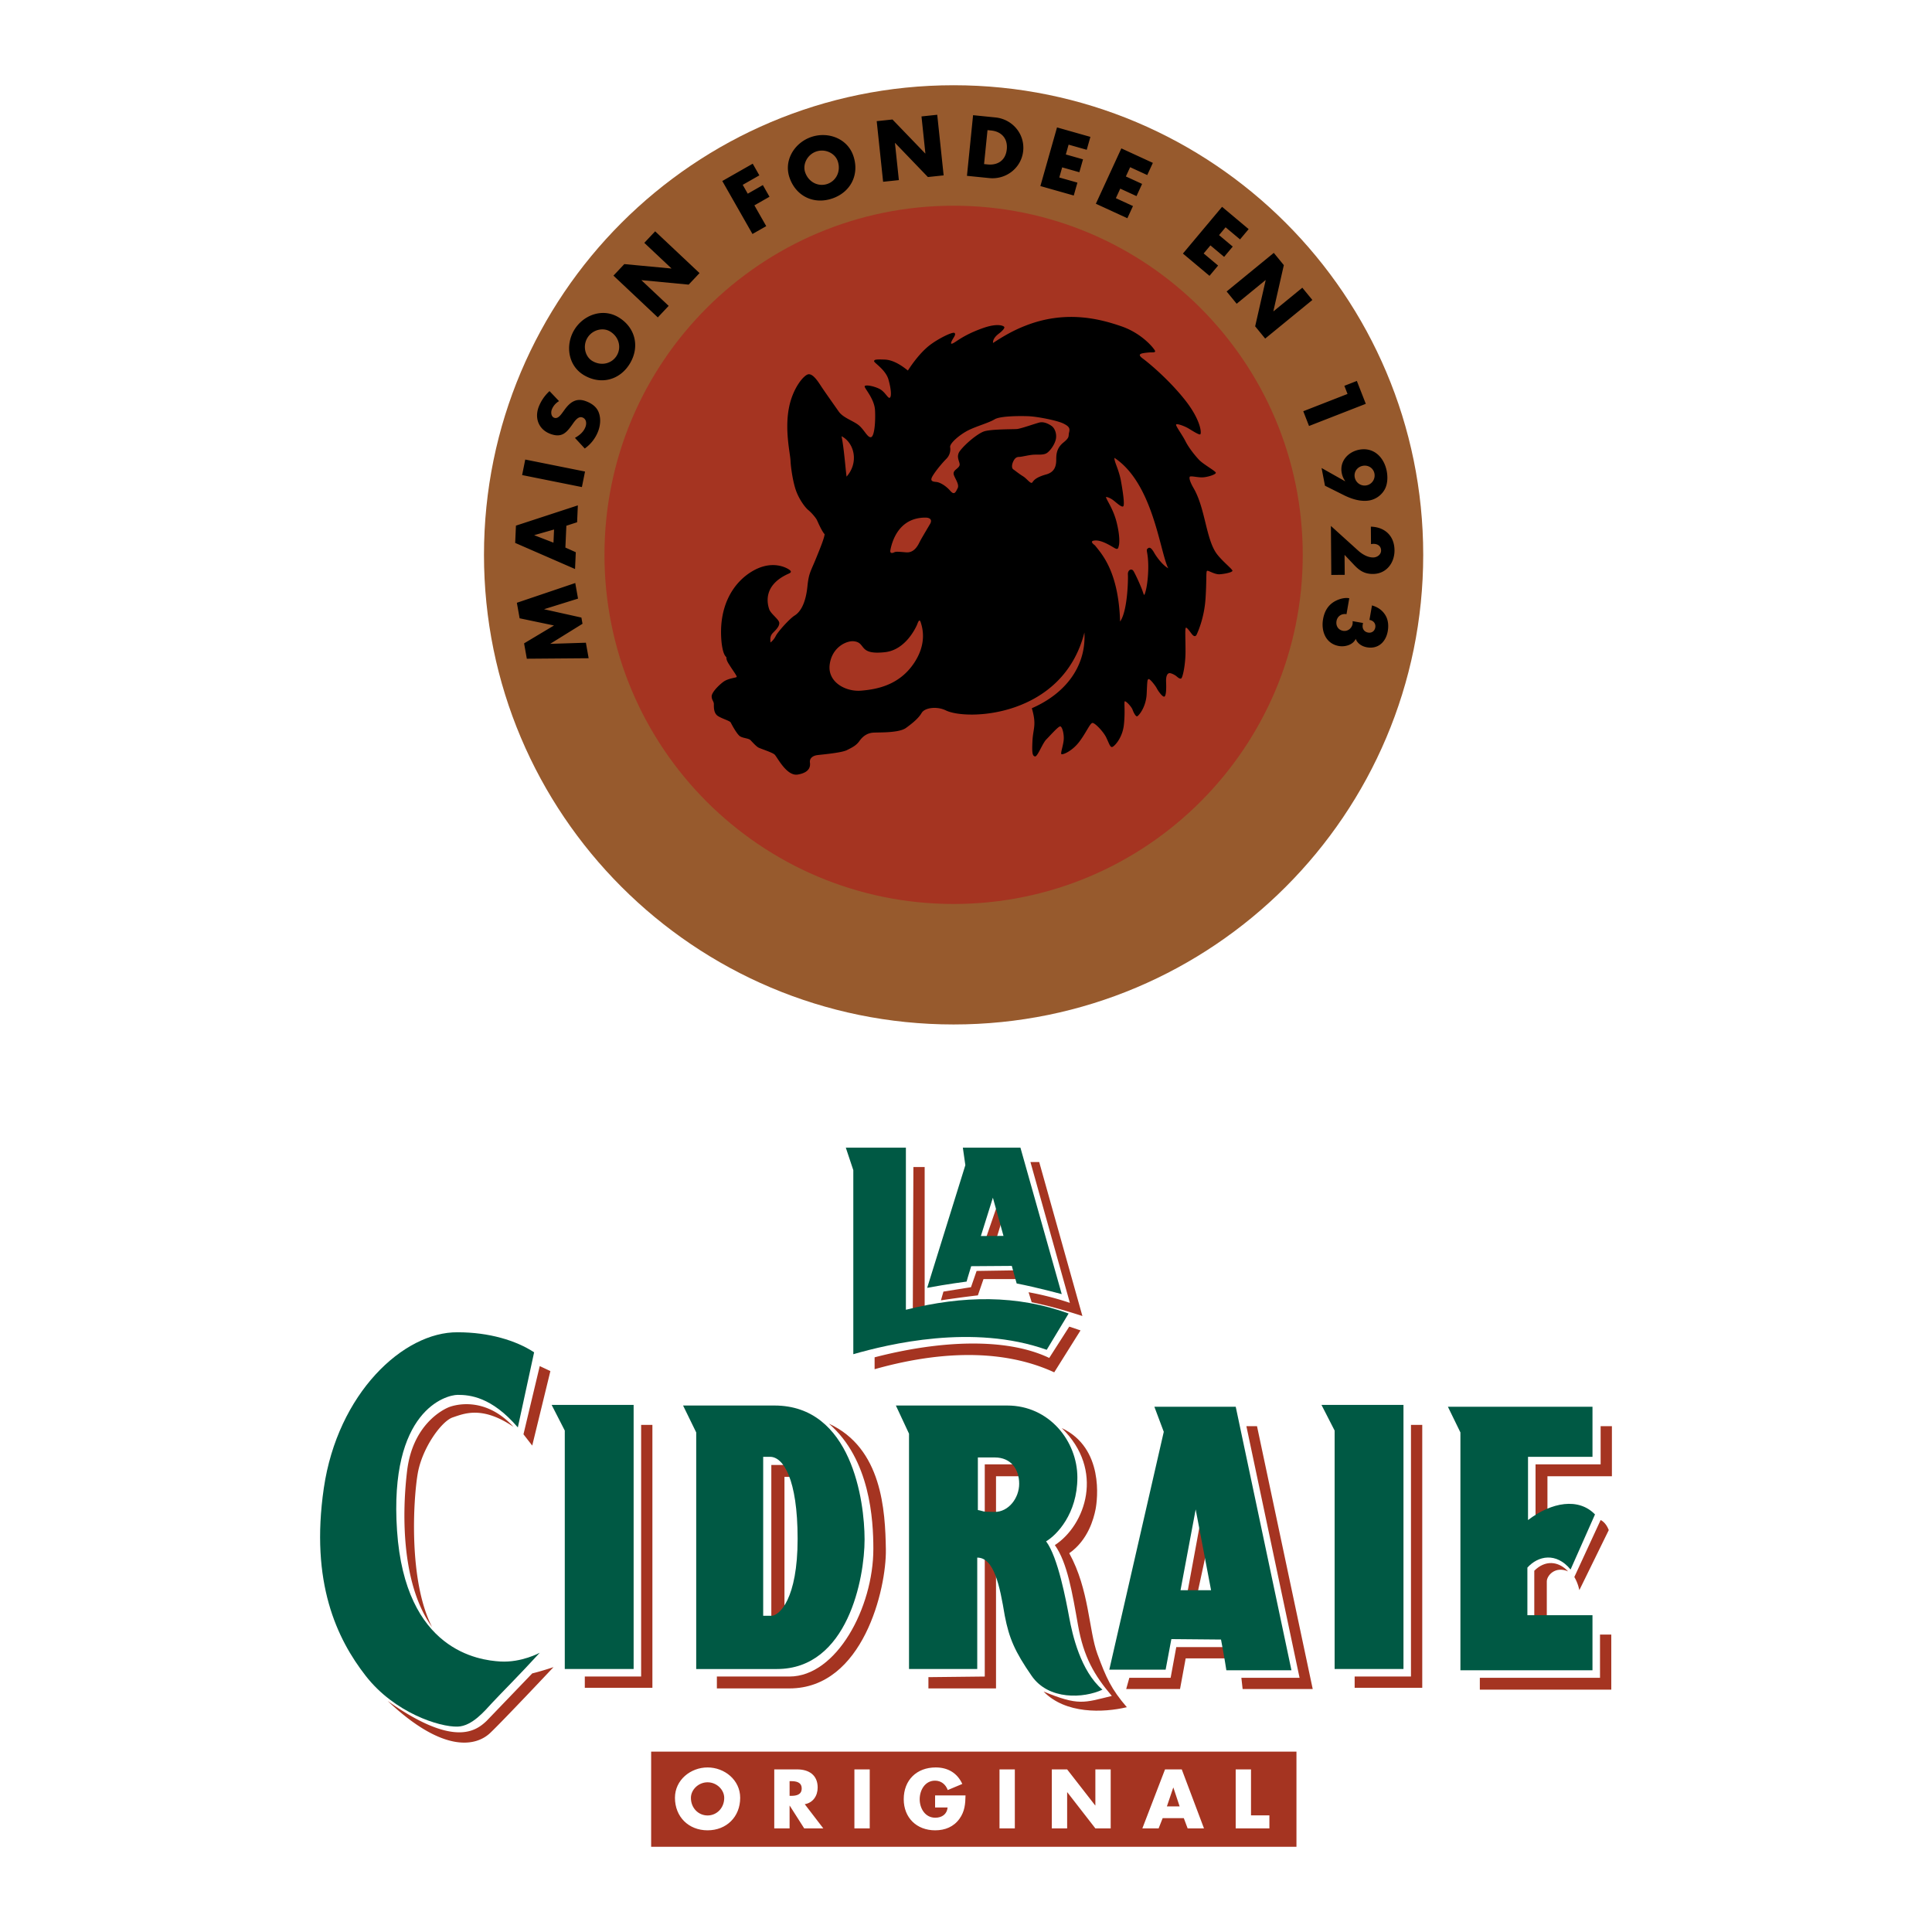 <svg xmlns="http://www.w3.org/2000/svg" width="2500" height="2500" viewBox="0 0 192.756 192.756"><g fill-rule="evenodd" clip-rule="evenodd"><path fill="#fff" d="M0 0h192.756v192.756H0V0z"/><path fill="#a53421" d="M64.965 174.76v9.492h64.383v-9.492H64.965zM140.773 142.164h1.125v26.227h-6.744v-1.123h5.619v-25.104zM159.633 163.084v4.309h-11.99v1.185h13.115v-5.494h-1.125zM156.447 156.775c-.998-1.061-2.311-1.123-3.371-.062v5.059h1.248v-3.996c0-.563.813-1.561 2.123-1.001zM159.695 151.656l-2.623 5.682c.375.625.5 1.311.5 1.311l2.936-5.994c-.313-.811-.813-.999-.813-.999zM159.695 142.289v3.809h-6.494v5.746l1.188-.875v-3.684h6.431v-4.996h-1.125zM118.418 159.148l1.437-7.804.75 2.373-1.187 5.494-1-.063zM112.674 167.393h4.121l.562-3.061h5.622l.248 1.123h-4.932l-.563 3.061h-5.371l.313-1.123zM124.352 142.289h1.06l5.559 26.227h-6.994l-.125-1.123h5.806l-5.306-25.104zM105.93 142.477c4.246 1.998 3.559 7.182 3.373 8.117-.188.938-.75 3.061-2.623 4.371 1.998 3.623 1.936 7.682 2.809 10.055.875 2.373 1.375 3.496 2.936 5.307-2.373.562-6.119.688-8.305-1.561 3.496 1.436 3.996 1.123 6.807.438-1.748-2.061-2.811-3.871-3.373-7.057-.561-3.186-1.061-6.244-2.311-7.992 3.06-2.001 4.995-7.495.687-11.678zM92.629 167.33v1.123h6.744v-21.168h2.936v-1.187H98.25v21.17l-5.621.062zM82.7 142.039c5.308 2.436 5.621 8.68 5.683 12.551.062 3.873-2.248 13.863-9.616 13.863h-7.244v-1.186h7.244c4.684 0 8.368-6.869 8.368-12.74-.001-2.871-.313-8.929-4.435-12.488z"/><path fill="#a53421" d="M76.955 146.16v16.236h1.311v-15.048h1.249v-1.188h-2.56zM63.966 142.164h1.124v26.227h-6.744v-1.123h5.62v-25.104zM55.224 166.33c-1.312.438-2.123.625-2.123.625l-4.559 4.746c-1.062.998-3.247 2.686-9.866-1.998 5.62 5.307 8.867 4.496 10.241 3.184 1.374-1.311 6.307-6.557 6.307-6.557zM51.228 142.352c-2.935-3.186-6.057-2.123-6.495-1.936-.437.188-3.56 1.623-4.121 6.369-.562 4.746-.437 11.49 2.498 15.549-2.374-4.621-1.874-12.738-1.437-15.299s2.373-5.246 3.497-5.621c1.124-.375 2.935-1.185 6.058.938zM53.85 136.295l-1.623 6.805.874 1.125 1.811-7.432-1.062-.498zM99.561 120.059l-1.373 3.996 1.06.062 1.125-3.683-.812-.375zM94.127 128.863c1.936-.312 2.748-.438 2.748-.438l.562-1.623 3.996-.062.375.873h-3.684l-.562 1.625c-2.124.25-3.685.498-3.685.498l.25-.873zM91.068 131.361l.062-14.925h1.124v14.925h-1.186zM103.682 115.938l4.309 15.361c-2.123-.688-3.559-1.062-5.059-1.375l-.311-.998a29.694 29.694 0 0 1 4.121 1.061l-3.934-14.049h.874zM87.259 135.42c6.494-1.686 13.114-1.998 17.423.062l1.998-3.123 1.123.375-2.623 4.184c-5.557-2.561-12.176-1.936-17.921-.312v-1.186z"/><path fill="#005944" d="M131.844 140.166h8.181v26.352h-6.869v-23.791l-1.312-2.561zM144.459 140.354h14.424v4.994h-6.432v6.309c2.373-1.812 5.059-2.248 6.682-.562l-2.436 5.496c-1.436-1.75-3.246-1.375-4.309-.188v4.744h6.494v5.496h-13.176v-23.729l-1.247-2.56zM116.867 163.533l-.572 3.047h-5.619l5.434-23.729-.938-2.498h8.117l5.559 26.289h-6.494s-.182-1.223-.533-3.064l-4.954-.045zm3.961-4.879l-1.535-8.061-1.512 8.064 3.047-.003zM89.382 140.229h11.116c4.184 0 6.992 3.559 6.992 7.182 0 3.621-2.061 5.744-3.121 6.369 1.186 1.561 1.998 5.932 2.311 7.617.312 1.688 1.123 5.309 3.309 7.182-1.873.875-5.369 1.062-7.057-1.373-1.686-2.436-2.248-3.748-2.684-5.996-.5-2.996-1.062-5.807-2.748-5.807v11.115h-6.807v-23.48l-1.311-2.809zm9.866 10.615c1.373 0 2.436-1.373 2.436-2.811 0-1.436-.812-2.623-2.436-2.623h-1.686v5.246c.688.125.313.188 1.686.188zM77.267 140.229c7.681 0 8.992 9.49 8.992 13.363 0 3.871-1.686 12.926-8.742 12.926h-8.056v-23.604l-1.311-2.686 9.117.001zm-.312 20.98c.812 0 2.623-1.686 2.623-7.68 0-5.996-1.436-8.182-2.748-8.182h-.687v15.861h.812v.001zM55.037 140.166h8.18v26.352h-6.869v-23.791l-1.311-2.561zM53.289 134.92l-1.624 7.494c-2.623-3.061-4.809-3.248-5.995-3.248s-6.869 1.562-6.057 13.551c.812 11.99 8.18 12.926 10.304 13.051 2.123.125 3.934-.873 3.934-.873-1.874 2.061-3.997 4.184-4.746 4.994-.75.812-1.999 2.324-3.435 2.375-1.811.061-6.307-1.375-9.179-5.059-2.873-3.686-5.558-9.305-4.184-18.734 1.374-9.43 7.93-15.611 13.363-15.549 3.122 0 5.807.812 7.619 1.998zM96.895 126.328c-.305.977-.457 1.535-.457 1.535s-1.936.25-3.934.625l3.809-12.24-.25-1.748h5.745l4.121 14.613s-2.561-.688-4.496-1.062l-.486-1.752-4.052.029zm3.224-3.021c-.547-1.973-1.059-3.811-1.059-3.811s-.584 1.859-1.199 3.824l2.258-.013z"/><path d="M84.386 114.5h5.995v16.174c5.745-1.436 11.053-1.498 16.236.375l-2.186 3.621c-7.369-2.623-15.799-.561-19.296.438v-18.359l-.749-2.249z" fill="#005944"/><path d="M73.848 179.365c0 1.904-1.366 3.246-3.254 3.246s-3.254-1.342-3.254-3.246c0-1.777 1.561-3.027 3.254-3.027s3.254 1.25 3.254 3.027zm-4.916.01c0 1.014.749 1.754 1.662 1.754s1.662-.74 1.662-1.754c0-.812-.749-1.555-1.662-1.555s-1.662.742-1.662 1.555zM82.14 182.418h-1.904l-1.443-2.264h-.016v2.264h-1.529v-5.885h2.286c1.163 0 2.045.555 2.045 1.811 0 .812-.453 1.514-1.288 1.662l1.849 2.412zm-3.363-3.246h.148c.5 0 1.061-.094 1.061-.734s-.562-.732-1.061-.732h-.148v1.466zM86.773 182.418h-1.529v-5.885h1.529v5.885zM96.33 179.133c-.016.857-.078 1.592-.601 2.324-.577.805-1.443 1.154-2.427 1.154-1.849 0-3.137-1.256-3.137-3.105 0-1.91 1.295-3.168 3.191-3.168 1.209 0 2.146.547 2.653 1.646l-1.451.609c-.21-.562-.656-.936-1.272-.936-1.006 0-1.529.959-1.529 1.855 0 .914.546 1.842 1.553 1.842.663 0 1.17-.344 1.233-1.021h-1.249v-1.201h3.036v.001zM101.25 182.418h-1.529v-5.885h1.529v5.885zM104.939 176.533h1.53l2.801 3.598h.015v-3.598h1.529v5.885h-1.529l-2.801-3.606h-.015v3.606h-1.53v-5.885zM116 181.395l-.404 1.023h-1.623l2.262-5.885h1.67l2.217 5.885h-1.631l-.383-1.023H116zm1.07-3.043h-.016l-.633 1.873h1.271l-.622-1.873zM124.814 181.121h1.834v1.297h-3.363v-5.885h1.529v4.588z" fill="#fff"/><path d="M48.287 55.357c0-25.876 20.978-46.853 46.854-46.853 25.875 0 46.854 20.977 46.854 46.853s-20.979 46.854-46.854 46.854c-25.876 0-46.854-20.978-46.854-46.854z" fill="#975a2d"/><path d="M95.141 90.19c19.238 0 34.834-15.596 34.834-34.833s-15.596-34.833-34.834-34.833c-19.238 0-34.833 15.596-34.833 34.833S75.903 90.19 95.141 90.19z" fill="#a53421"/><path d="M94.36 70.875c-.872-.427-2.092-.281-2.404.25-.312.531-.875 1-1.562 1.499-.687.5-2.529.437-3.216.469-.687.031-1.124.405-1.436.843-.312.437-.687.624-1.249.905s-2.529.438-2.966.5c-.438.063-.781.312-.719.75.062.437-.093.999-1.218 1.187-1.124.187-2.061-1.78-2.311-1.998-.25-.219-1.342-.562-1.592-.687s-.625-.562-.812-.75-.718-.188-1.03-.375c-.312-.187-.843-1.186-.937-1.374-.094-.187-.843-.375-1.28-.656-.437-.281-.406-.905-.406-1.187 0-.281-.219-.406-.219-.78 0-.375.656-1.062 1.155-1.437.5-.375 1.311-.406 1.343-.5.031-.093-.344-.593-.625-1.03-.281-.437-.406-.625-.406-.937-.25-.218-.375-.687-.469-1.373-.406-3.747 1.218-6.183 3.185-7.275 1.967-1.093 3.403-.219 3.622-.031s.031.281-.188.375c-2.467 1.124-2.092 2.903-1.873 3.528.16.457.968.999.999 1.343.031.343-.312.687-.562.937-.25.25-.375.437-.312 1.03 0 0 .312-.218.53-.656.219-.437 1.374-1.717 1.874-2.029s1.093-1.069 1.28-2.904c.132-1.313.312-1.467.812-2.685.499-1.218.874-2.154.905-2.529-.281-.281-.687-1.249-.781-1.436-.093-.188-.5-.688-.843-.968-.343-.281-.905-1.062-1.217-1.905-.312-.843-.531-2.311-.562-3.028s-.593-3.028-.156-5.277c.386-1.991 1.499-3.278 1.936-3.341.438-.062.906.625 1.249 1.155.344.531 1.343 1.936 1.78 2.56.437.625 1.405.906 1.967 1.343.562.437.905 1.28 1.249 1.218.343-.062.468-1.499.406-2.686-.062-1.187-1.124-2.248-1.03-2.404.093-.156.843-.031 1.436.25s.875 1 1.062.906c.188-.094.156-.812-.125-1.811-.281-.999-1.467-1.686-1.436-1.842.031-.156.125-.188 1.062-.156.937.031 1.842.718 2.311 1.093.437-.687 1.218-1.749 2.061-2.436.843-.687 2.404-1.467 2.591-1.312.187.156-.125.469-.281.812-.156.343-.032.343.437.031.469-.312 1.28-.843 2.717-1.343 1.436-.5 2.029-.218 2.092-.093.062.125-.25.437-.5.624-.25.188-.656.531-.625.968 1.094-.718 2.092-1.28 3.217-1.717 4.027-1.593 7.463-.687 9.617.062 2.154.75 3.34 2.342 3.34 2.467s-.125.125-.375.125-.842.062-.998.125-.312.156.156.5c.467.343 2.436 1.936 4.121 4.028 1.686 2.092 1.748 3.465 1.592 3.528s-.938-.468-1.279-.655c-.344-.188-1.094-.469-1.125-.312s.625 1.03.938 1.655.904 1.374 1.342 1.842 1.717 1.155 1.686 1.311-.654.375-1.186.437c-.531.063-1.219-.156-1.404-.062 0 0-.209.15.373 1.155 1.125 1.937 1.219 4.84 2.186 6.37.492.778 1.719 1.717 1.688 1.873s-.781.312-1.281.344c-.5.031-1.123-.406-1.248-.344s-.031.812-.156 2.748-.75 3.31-.875 3.59c-.125.281-.312.188-.469 0-.156-.187-.529-.749-.623-.655s-.031 1.062-.031 2.373c0 1.311-.281 2.623-.438 2.685-.156.062-.344-.125-.5-.25-.156-.125-.531-.312-.688-.281s-.342.218-.311.905 0 1.405-.188 1.437-.625-.593-.75-.843-.688-.968-.812-.906c-.125.063-.125.094-.188 1.468-.062 1.374-.842 2.248-.967 2.248s-.312-.312-.438-.655c-.125-.344-.688-.906-.781-.843-.092.062.062 1.03-.092 2.373-.156 1.343-1 2.186-1.188 2.186s-.281-.343-.562-.937c-.281-.593-1.123-1.467-1.373-1.467s-.625.968-1.344 1.905c-.717.937-1.717 1.342-1.779 1.187-.062-.156.219-.906.25-1.468s-.156-1.249-.344-1.28-1.029.937-1.404 1.312-.875 1.749-1.125 1.686c-.248-.062-.312-.312-.248-1.561.061-1.249.436-1.562-.064-3.247 3.436-1.499 5.434-4.247 5.246-7.556-2.154 8.456-11.7 8.817-13.831 7.769zm17.392-8.867c.748-1.031.811-4.215.779-4.684s.375-.656.562-.343.562 1.124.812 1.749c.248.625.219.905.404.218.188-.687.375-2.436.156-3.715-.062-.375-.094-.437.125-.562s.469.312.594.531c.125.219.719 1.124 1.373 1.499-.842-1.655-1.498-8.461-5.369-11.021-.031.406.438 1.124.656 2.342s.373 2.373.219 2.498c-.156.125-.688-.375-.969-.594-.281-.218-.594-.343-.75-.343.031.281.719 1.155 1.062 2.529.344 1.374.281 2.123.219 2.341-.062.219-.062.438-.438.219s-1.25-.78-1.904-.749c-.656.031-.188.375-.031.499.719.904 2.344 2.653 2.5 7.586zm-18.36-13.925c.406.031.999.406 1.405.874.406.469.531.188.749-.25.219-.437-.437-1.155-.406-1.499.031-.343.5-.468.593-.78.094-.312-.438-.843.062-1.467.531-.687 1.686-1.655 2.342-1.905.654-.25 2.902-.219 3.309-.25.406-.031 1.873-.562 2.279-.656s.875.125 1.188.344c.311.218.529.749.438 1.28-.096.531-.531 1.155-.875 1.405s-.906.156-1.375.188c-.467.031-1.186.218-1.404.218s-.438.062-.625.5c-.125.281-.156.625.031.75s.562.438.969.687.781.843.938.593.467-.531 1.373-.781.998-.937.998-1.499.062-1.155.719-1.686.469-.625.562-1c.094-.374.062-.593-.594-.905-.656-.312-2.623-.687-3.465-.718-.844-.031-2.811-.031-3.373.312s-1.717.656-2.56 1.062-1.936 1.311-1.873 1.717c.062.406-.062.843-.375 1.155-.312.312-.999 1.093-1.374 1.717-.28.469-.062.562.344.594zm-8.93-.531c1.249-1.405.78-3.373-.5-4.028.25 1.218.407 3.403.5 4.028zm4.746 7.556c.187-.094.406-.063 1.218 0 .812.062 1.186-.75 1.342-1.062s.812-1.405 1.031-1.78c.218-.375.031-.625-.469-.625-2.404 0-3.247 1.936-3.497 3.248-.062.343.188.312.375.219zm-4.09 8.867c-.718-.031-2.123.624-2.341 2.341-.219 1.717 1.561 2.716 3.123 2.592 1.561-.125 3.715-.531 5.183-2.592s.937-3.715.781-4.215c-.156-.5-.312.125-.406.312s-1.091 2.422-3.154 2.654c-2.78.313-1.812-.999-3.186-1.092zM52.561 65.721l-.273-1.533 2.984-1.784-3.429-.717-.276-1.548 5.826-1.971.277 1.556-3.368 1.05.003.017 3.701.823.111.62-3.201 1.986.002.016 3.536-.112.275 1.548-6.168.049zM56.409 54.63l1.037.465-.074 1.676-5.972-2.604.076-1.725 6.176-2.021-.074 1.684-1.072.348-.097 2.177zm-3.093-1.242l-.001.016 1.905.738.058-1.313-1.962.559zM58.368 47.045l-.312 1.55-5.963-1.197.311-1.55 5.964 1.197zM55.776 40.02a1.672 1.672 0 0 0-.728.856c-.096.274-.064.695.256.808.334.117.605-.241.78-.471l.248-.34c.516-.716 1.136-1.192 2.064-.866.571.2 1.109.542 1.337 1.135.223.583.172 1.24-.031 1.818a3.753 3.753 0 0 1-1.361 1.788l-.979-1.061c.458-.258.879-.606 1.058-1.116.123-.351.079-.785-.325-.926-.419-.147-.769.389-.972.676-.595.843-1.055 1.375-2.166.985-1.165-.408-1.635-1.505-1.232-2.654a4.155 4.155 0 0 1 1.102-1.631l.949.999zM61.683 31.639c1.694 1.001 2.171 2.922 1.178 4.603-.993 1.681-2.905 2.191-4.6 1.189-1.583-.936-1.874-2.98-.984-4.487.89-1.507 2.822-2.24 4.406-1.305zm-2.578 4.38c.902.534 1.957.256 2.437-.556.479-.812.214-1.869-.689-2.402-.722-.427-1.776-.149-2.256.663-.48.812-.215 1.868.508 2.295zM61.204 27.5l1.083-1.151 4.69.441.011-.013-2.706-2.548 1.083-1.15 4.427 4.167-1.084 1.151-4.696-.446-.011.012 2.712 2.553-1.083 1.151-4.426-4.167zM74.101 18.441l.503.884 1.506-.859.663 1.164-1.507.858 1.181 2.074-1.373.783-3.01-5.285 3.035-1.728.662 1.164-1.66.945zM85.136 15.542c.636 1.862-.252 3.631-2.1 4.261-1.847.63-3.631-.227-4.267-2.089-.594-1.741.516-3.483 2.173-4.047 1.657-.566 3.6.134 4.194 1.875zM80.33 17.19c.338.992 1.319 1.467 2.212 1.163s1.378-1.28 1.04-2.272c-.271-.794-1.251-1.269-2.145-.964s-1.378 1.279-1.107 2.073zM87.469 12.088l1.573-.166 3.269 3.393.016-.002-.39-3.697 1.571-.166.639 6.047-1.572.166-3.27-3.401-.016.002.391 3.705-1.572.166-.639-6.047zM97.084 11.492l2.23.225c1.686.17 2.941 1.634 2.77 3.336-.172 1.701-1.703 2.884-3.379 2.715l-2.232-.225.611-6.051zm1.096 4.878l.354.036c.939.095 1.793-.338 1.914-1.518.107-1.083-.545-1.765-1.555-1.868l-.369-.037-.344 3.387zM106.615 14.432l-.277.978 1.715.487-.365 1.288-1.715-.487-.287 1.01 1.808.512-.365 1.288-3.33-.944 1.66-5.852 3.33.945-.365 1.288-1.809-.513zM112.754 16.681l-.426.923 1.619.745-.558 1.216-1.621-.745-.438.952 1.707.786-.56 1.216-3.143-1.446 2.543-5.524 3.143 1.446-.559 1.216-1.707-.785zM122.277 22.677l-.652.78 1.365 1.145-.859 1.026-1.367-1.145-.674.804 1.441 1.207-.859 1.026-2.652-2.223 3.906-4.662 2.652 2.223-.859 1.027-1.442-1.208zM127.086 25.229l1.002 1.223-1.043 4.595.01.013 2.877-2.355 1.002 1.223-4.707 3.852-1-1.223 1.048-4.601-.009-.012-2.885 2.36-1-1.224 4.705-3.851zM134.127 38.493l1.246-.487.893 2.284-5.664 2.211-.575-1.472 4.416-1.725-.316-.811zM131.855 46.694l2.338 1.318.014-.019a2.02 2.02 0 0 1-.342-.805c-.225-1.173.639-2.11 1.74-2.32 1.467-.28 2.488.772 2.75 2.136.109.578.094 1.271-.189 1.802a2.216 2.216 0 0 1-1.496 1.115c-.863.165-1.781-.119-2.561-.504l-1.916-.957-.338-1.766zm4.108-.218c-.547.104-.904.6-.801 1.146.105.547.627.908 1.174.803.545-.104.896-.632.793-1.179-.106-.546-.619-.874-1.166-.77zM134.164 57.351l-1.34.011-.039-4.889 2.723 2.463c.391.352.941.686 1.498.682.387-.003.789-.281.785-.7-.004-.428-.336-.659-.748-.656-.08 0-.168.009-.258.026l-.014-1.743c1.396.037 2.348.917 2.359 2.354.01 1.274-.82 2.354-2.145 2.365-.871.007-1.383-.353-1.951-.969l-.887-.937.017 1.993zM136.883 60.403c.617.173 1.049.511 1.324.952s.357 1.004.25 1.616c-.186 1.072-.953 1.807-2.074 1.611-.477-.083-.951-.363-1.121-.843-.277.606-1.068.82-1.68.714-1.312-.229-1.789-1.483-1.58-2.675.119-.684.41-1.271.986-1.67.428-.294 1.107-.527 1.629-.42l-.277 1.589c-.477-.083-.91.193-.996.686-.082.477.172.89.658.974.453.079.869-.249.945-.686a.925.925 0 0 0 0-.278l1.041.182-.027.159c-.07.397.127.726.539.798.367.063.65-.157.711-.507.07-.397-.189-.696-.58-.756l.252-1.446z"/></g></svg>